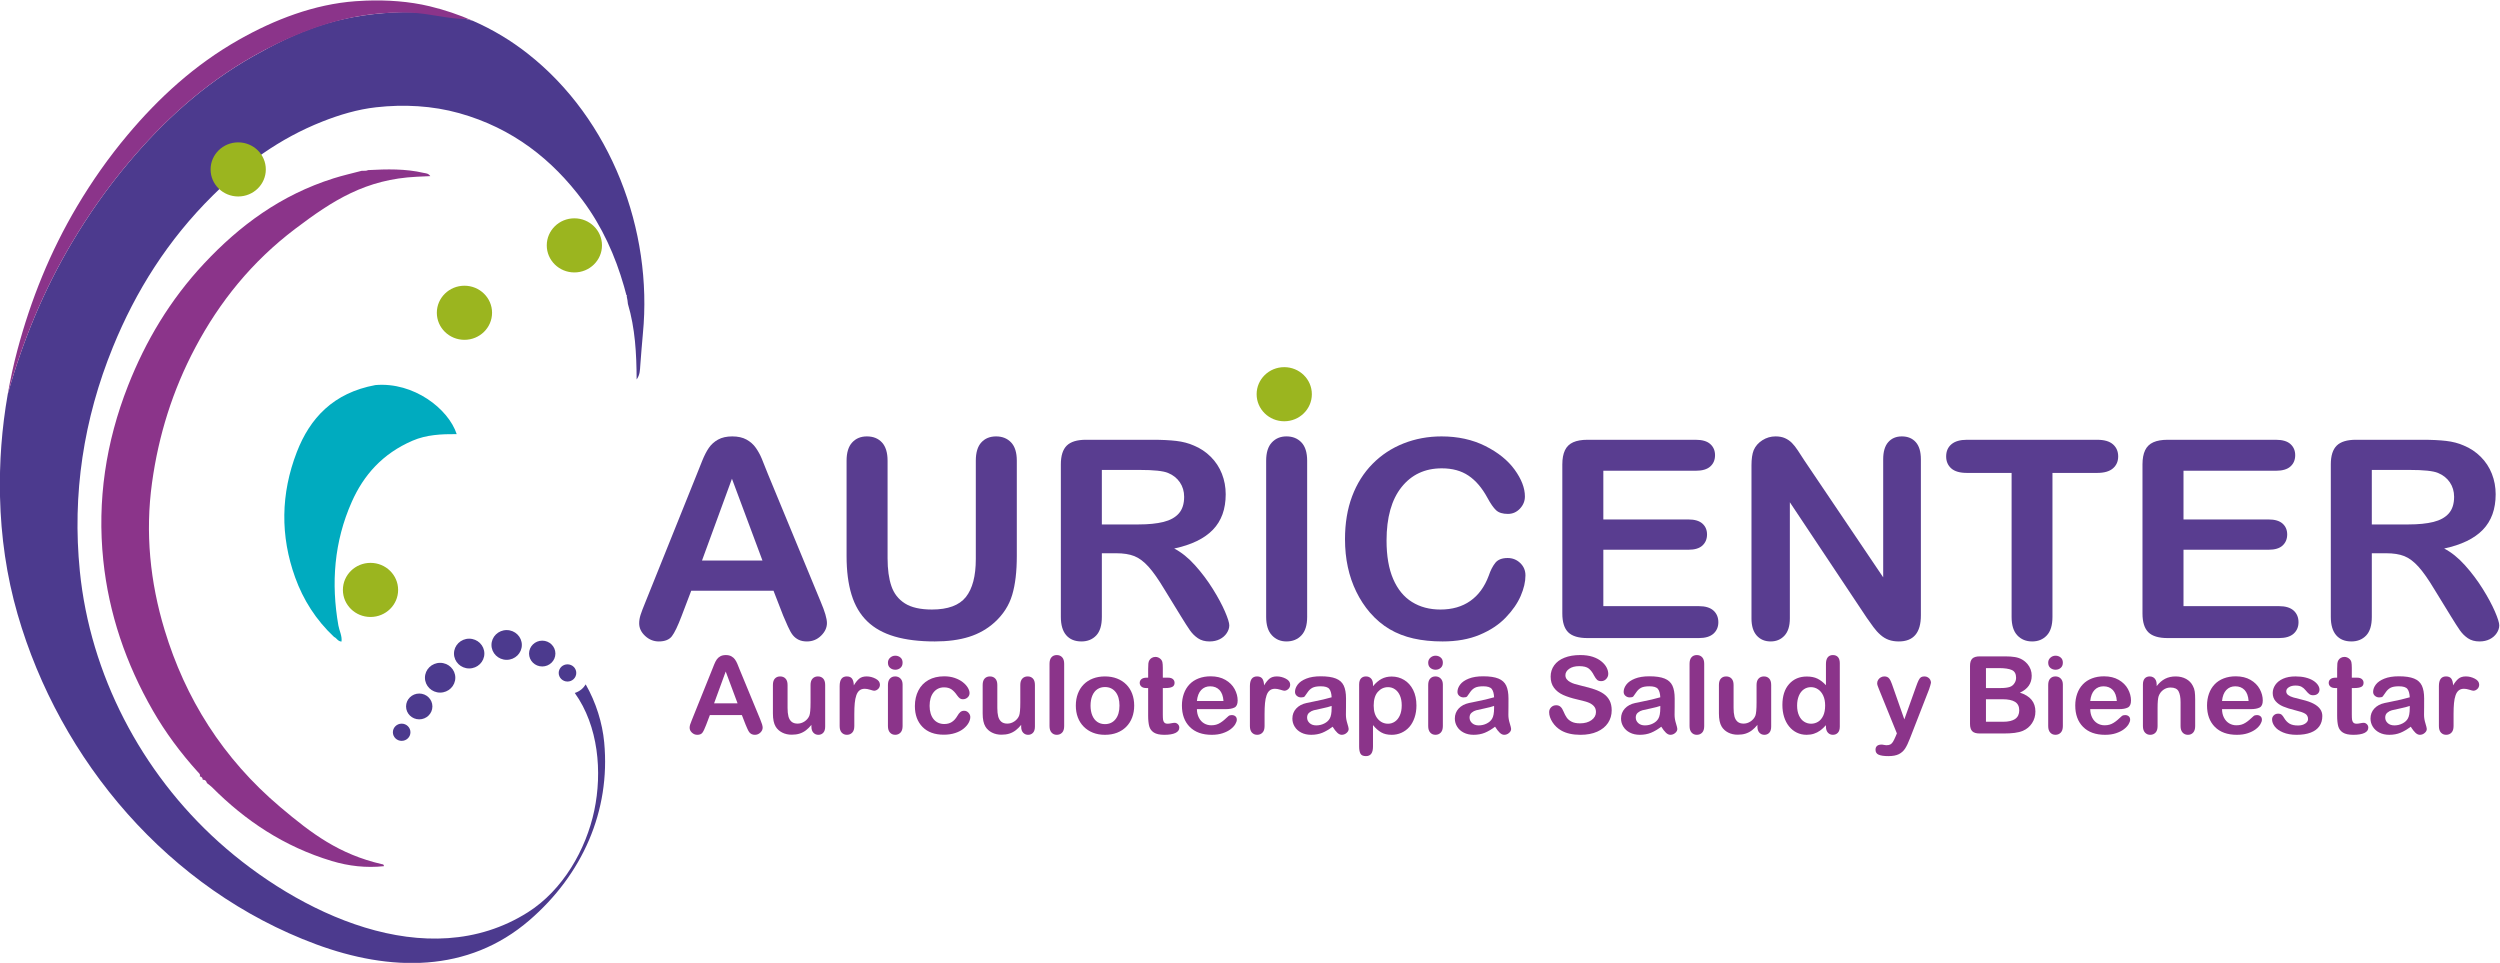 <svg xmlns:inkscape="http://www.inkscape.org/namespaces/inkscape" xmlns:sodipodi="http://sodipodi.sourceforge.net/DTD/sodipodi-0.dtd" xmlns="http://www.w3.org/2000/svg" xmlns:svg="http://www.w3.org/2000/svg" id="svg2" xml:space="preserve" width="291.781" height="112.376" viewBox="0 0 291.781 112.376" sodipodi:docname="logo-auricenter.svg" inkscape:version="1.1.2 (0a00cf5339, 2022-02-04)"><defs id="defs6"><clipPath clipPathUnits="userSpaceOnUse" id="clipPath16"><path d="M 0,212 H 307 V 0 H 0 Z" id="path14"></path></clipPath><clipPath clipPathUnits="userSpaceOnUse" id="clipPath184"><path d="M 16.952,51.497 H 290.047 V 160.503 H 16.952 Z" id="path182"></path></clipPath></defs><g id="g8" inkscape:groupmode="layer" inkscape:label="logo" transform="matrix(1.333,0,0,-1.333,-57.05,197.382)"><g id="g10"><g id="g12" clip-path="url(#clipPath16)"><g id="g18" transform="translate(104.262,98.993)"><path d="M 0,0 H 5.295 L 2.623,7.164 Z M 7.108,-4.82 6.262,-2.642 H -0.943 L -1.79,-4.867 c -0.33,-0.869 -0.612,-1.455 -0.846,-1.759 -0.234,-0.304 -0.616,-0.456 -1.148,-0.456 -0.451,0 -0.85,0.162 -1.197,0.485 -0.347,0.324 -0.519,0.691 -0.519,1.102 0,0.236 0.04,0.481 0.12,0.734 0.081,0.252 0.213,0.604 0.399,1.054 l 4.533,11.274 c 0.129,0.324 0.284,0.712 0.466,1.166 0.181,0.455 0.375,0.831 0.58,1.131 0.206,0.3 0.476,0.543 0.81,0.729 0.335,0.185 0.748,0.278 1.239,0.278 0.5,0 0.917,-0.093 1.251,-0.278 C 4.233,10.407 4.503,10.168 4.708,9.876 4.914,9.584 5.087,9.271 5.228,8.935 5.369,8.6 5.548,8.151 5.766,7.591 l 4.63,-11.203 c 0.363,-0.853 0.544,-1.473 0.544,-1.86 0,-0.402 -0.171,-0.771 -0.514,-1.107 -0.342,-0.335 -0.755,-0.503 -1.238,-0.503 -0.283,0 -0.525,0.049 -0.726,0.147 -0.202,0.1 -0.371,0.234 -0.508,0.404 -0.137,0.169 -0.284,0.429 -0.441,0.781 -0.157,0.352 -0.292,0.661 -0.405,0.93" style="fill:#593d90;fill-opacity:1;fill-rule:nonzero;stroke:none" id="path20"></path></g><g id="g22" transform="translate(116.921,99.384)"><path d="m 0,0 v 8.349 c 0,0.711 0.163,1.244 0.489,1.598 0.327,0.356 0.756,0.533 1.288,0.533 0.556,0 0.997,-0.177 1.324,-0.533 C 3.427,9.593 3.59,9.06 3.59,8.349 v -8.538 c 0,-0.972 0.111,-1.783 0.333,-2.434 0.221,-0.651 0.614,-1.157 1.179,-1.516 0.564,-0.359 1.354,-0.539 2.369,-0.539 1.402,0 2.393,0.366 2.974,1.095 0.58,0.73 0.87,1.838 0.87,3.322 v 8.61 c 0,0.718 0.161,1.254 0.484,1.604 0.322,0.352 0.753,0.527 1.293,0.527 0.54,0 0.977,-0.175 1.312,-0.527 0.334,-0.35 0.501,-0.886 0.501,-1.604 V 0 c 0,-1.358 -0.134,-2.491 -0.405,-3.399 C 14.23,-4.307 13.721,-5.104 12.971,-5.791 12.326,-6.376 11.577,-6.802 10.723,-7.07 9.868,-7.339 8.869,-7.473 7.725,-7.473 6.363,-7.473 5.19,-7.329 4.207,-7.041 3.224,-6.753 2.421,-6.307 1.801,-5.702 1.181,-5.099 0.725,-4.325 0.435,-3.381 0.145,-2.438 0,-1.311 0,0" style="fill:#593d90;fill-opacity:1;fill-rule:nonzero;stroke:none" id="path24"></path></g><g id="g26" transform="translate(142.585,106.928)"><path d="m 0,0 h -3.313 v -4.772 h 3.216 c 0.862,0 1.588,0.072 2.176,0.218 0.588,0.146 1.038,0.395 1.348,0.746 0.31,0.352 0.466,0.835 0.466,1.451 0,0.481 -0.126,0.906 -0.375,1.273 -0.25,0.367 -0.597,0.642 -1.04,0.823 C 2.059,-0.087 1.233,0 0,0 m -2.055,-7.295 h -1.258 v -5.578 c 0,-0.734 -0.165,-1.275 -0.495,-1.623 -0.331,-0.347 -0.762,-0.521 -1.294,-0.521 -0.572,0 -1.015,0.182 -1.33,0.545 -0.314,0.363 -0.471,0.896 -0.471,1.599 V 0.485 c 0,0.758 0.173,1.307 0.52,1.647 0.346,0.339 0.906,0.509 1.68,0.509 H 1.136 C 1.942,2.641 2.631,2.606 3.203,2.54 3.775,2.473 4.292,2.337 4.75,2.132 5.307,1.902 5.798,1.575 6.226,1.148 6.653,0.722 6.977,0.227 7.199,-0.338 7.42,-0.902 7.531,-1.5 7.531,-2.132 7.531,-3.427 7.158,-4.461 6.413,-5.234 5.667,-6.009 4.537,-6.558 3.022,-6.881 3.659,-7.213 4.267,-7.702 4.847,-8.35 c 0.581,-0.647 1.098,-1.336 1.554,-2.066 0.455,-0.73 0.81,-1.39 1.064,-1.978 0.253,-0.587 0.38,-0.993 0.38,-1.213 0,-0.23 -0.074,-0.456 -0.223,-0.681 -0.149,-0.226 -0.353,-0.403 -0.611,-0.533 -0.258,-0.13 -0.556,-0.196 -0.894,-0.196 -0.403,0 -0.742,0.093 -1.016,0.279 -0.274,0.185 -0.51,0.42 -0.707,0.704 -0.198,0.284 -0.465,0.703 -0.804,1.256 l -1.439,2.344 c -0.515,0.861 -0.977,1.516 -1.383,1.966 -0.408,0.45 -0.821,0.758 -1.24,0.924 -0.419,0.166 -0.947,0.249 -1.583,0.249" style="fill:#593d90;fill-opacity:1;fill-rule:nonzero;stroke:none" id="path28"></path></g><g id="g30" transform="translate(153.658,94.055)"><path d="m 0,0 v 13.678 c 0,0.711 0.165,1.244 0.496,1.598 0.33,0.356 0.757,0.534 1.281,0.534 0.54,0 0.977,-0.176 1.312,-0.528 0.334,-0.35 0.501,-0.886 0.501,-1.604 V 0 c 0,-0.719 -0.167,-1.256 -0.501,-1.61 -0.335,-0.356 -0.772,-0.534 -1.312,-0.534 -0.516,0 -0.941,0.18 -1.275,0.54 C 0.167,-1.246 0,-0.711 0,0" style="fill:#593d90;fill-opacity:1;fill-rule:nonzero;stroke:none" id="path32"></path></g><g id="g34" transform="translate(176.361,97.69)"><path d="m 0,0 c 0,-0.553 -0.139,-1.151 -0.417,-1.794 -0.278,-0.644 -0.715,-1.275 -1.312,-1.895 -0.596,-0.621 -1.358,-1.123 -2.285,-1.51 -0.926,-0.387 -2.007,-0.58 -3.239,-0.58 -0.935,0 -1.786,0.087 -2.551,0.26 -0.766,0.173 -1.461,0.444 -2.086,0.811 -0.624,0.367 -1.198,0.851 -1.722,1.451 -0.468,0.545 -0.867,1.154 -1.197,1.829 -0.331,0.676 -0.578,1.396 -0.743,2.162 -0.166,0.766 -0.248,1.579 -0.248,2.44 0,1.397 0.207,2.648 0.622,3.754 0.415,1.105 1.01,2.051 1.783,2.836 0.774,0.786 1.681,1.383 2.721,1.795 1.039,0.41 2.147,0.615 3.324,0.615 1.434,0 2.712,-0.28 3.832,-0.841 1.12,-0.561 1.978,-1.253 2.575,-2.078 0.596,-0.825 0.895,-1.605 0.895,-2.339 0,-0.403 -0.145,-0.758 -0.435,-1.066 -0.291,-0.308 -0.642,-0.462 -1.052,-0.462 -0.46,0 -0.804,0.107 -1.034,0.32 -0.23,0.213 -0.486,0.58 -0.767,1.102 -0.468,0.86 -1.018,1.503 -1.651,1.929 -0.633,0.427 -1.412,0.64 -2.339,0.64 -1.475,0 -2.65,-0.549 -3.524,-1.646 -0.874,-1.097 -1.312,-2.657 -1.312,-4.678 0,-1.35 0.194,-2.473 0.581,-3.369 0.387,-0.896 0.935,-1.565 1.644,-2.007 0.709,-0.443 1.539,-0.663 2.49,-0.663 1.032,0 1.904,0.25 2.617,0.752 0.714,0.501 1.252,1.237 1.614,2.208 0.153,0.458 0.343,0.831 0.569,1.119 0.225,0.288 0.588,0.432 1.087,0.432 0.428,0 0.794,-0.146 1.101,-0.438 C -0.153,0.797 0,0.434 0,0" style="fill:#593d90;fill-opacity:1;fill-rule:nonzero;stroke:none" id="path36"></path></g><g id="g38" transform="translate(191.267,106.856)"><path d="m 0,0 h -8.087 v -4.264 h 7.446 c 0.548,0 0.957,-0.12 1.227,-0.361 0.27,-0.24 0.406,-0.559 0.406,-0.953 0,-0.395 -0.134,-0.717 -0.399,-0.965 -0.266,-0.249 -0.677,-0.373 -1.234,-0.373 h -7.446 v -4.938 h 8.365 c 0.564,0 0.99,-0.129 1.276,-0.385 0.285,-0.257 0.429,-0.599 0.429,-1.025 0,-0.411 -0.144,-0.744 -0.429,-1.001 -0.286,-0.256 -0.712,-0.384 -1.276,-0.384 h -9.756 c -0.781,0 -1.343,0.17 -1.686,0.508 -0.342,0.34 -0.514,0.889 -0.514,1.647 V 0.557 c 0,0.505 0.077,0.918 0.23,1.237 0.153,0.32 0.393,0.553 0.719,0.699 0.327,0.146 0.744,0.219 1.251,0.219 L 0,2.712 C 0.572,2.712 0.998,2.588 1.275,2.339 1.554,2.09 1.693,1.765 1.693,1.361 1.693,0.951 1.554,0.622 1.275,0.373 0.998,0.124 0.572,0 0,0" style="fill:#593d90;fill-opacity:1;fill-rule:nonzero;stroke:none" id="path40"></path></g><g id="g42" transform="translate(200.781,107.757)"><path d="M 0,0 6.902,-10.232 V 0.095 c 0,0.671 0.147,1.174 0.442,1.509 0.294,0.335 0.691,0.503 1.191,0.503 0.515,0 0.922,-0.168 1.22,-0.503 0.299,-0.335 0.448,-0.838 0.448,-1.509 v -13.656 c 0,-1.523 -0.645,-2.285 -1.934,-2.285 -0.323,0 -0.613,0.045 -0.871,0.136 -0.258,0.091 -0.5,0.235 -0.725,0.433 -0.226,0.197 -0.435,0.427 -0.629,0.692 -0.193,0.265 -0.387,0.535 -0.58,0.812 L -1.27,-3.66 v -10.173 c 0,-0.663 -0.157,-1.164 -0.471,-1.504 -0.314,-0.339 -0.717,-0.509 -1.209,-0.509 -0.508,0 -0.915,0.172 -1.221,0.515 -0.306,0.344 -0.459,0.843 -0.459,1.498 v 13.395 c 0,0.568 0.064,1.014 0.193,1.337 0.153,0.356 0.407,0.646 0.762,0.872 0.354,0.224 0.737,0.336 1.148,0.336 0.322,0 0.599,-0.051 0.828,-0.154 0.23,-0.102 0.431,-0.24 0.605,-0.414 0.173,-0.174 0.35,-0.398 0.532,-0.675 C -0.381,0.588 -0.194,0.3 0,0" style="fill:#593d90;fill-opacity:1;fill-rule:nonzero;stroke:none" id="path44"></path></g><g id="g46" transform="translate(226.421,106.667)"><path d="m 0,0 h -3.917 v -12.612 c 0,-0.727 -0.165,-1.266 -0.496,-1.617 -0.33,-0.351 -0.757,-0.527 -1.281,-0.527 -0.532,0 -0.965,0.178 -1.3,0.533 -0.334,0.355 -0.501,0.892 -0.501,1.611 V 0 h -3.917 c -0.612,0 -1.068,0.132 -1.366,0.396 -0.298,0.265 -0.447,0.615 -0.447,1.048 0,0.451 0.155,0.806 0.465,1.067 0.31,0.26 0.76,0.39 1.348,0.39 L 0,2.901 C 0.621,2.901 1.082,2.767 1.384,2.499 1.687,2.23 1.837,1.879 1.837,1.444 1.837,1.011 1.684,0.661 1.378,0.396 1.072,0.132 0.612,0 0,0" style="fill:#593d90;fill-opacity:1;fill-rule:nonzero;stroke:none" id="path48"></path></g><g id="g50" transform="translate(242.064,106.856)"><path d="m 0,0 h -8.087 v -4.264 h 7.446 c 0.548,0 0.957,-0.12 1.227,-0.361 0.27,-0.24 0.406,-0.559 0.406,-0.953 0,-0.395 -0.134,-0.717 -0.399,-0.965 -0.266,-0.249 -0.677,-0.373 -1.234,-0.373 h -7.446 v -4.938 h 8.365 c 0.564,0 0.99,-0.129 1.276,-0.385 0.285,-0.257 0.429,-0.599 0.429,-1.025 0,-0.411 -0.144,-0.744 -0.429,-1.001 -0.286,-0.256 -0.712,-0.384 -1.276,-0.384 h -9.756 c -0.781,0 -1.343,0.17 -1.686,0.508 -0.342,0.34 -0.514,0.889 -0.514,1.647 V 0.557 c 0,0.505 0.077,0.918 0.23,1.237 0.153,0.32 0.393,0.553 0.719,0.699 0.327,0.146 0.744,0.219 1.251,0.219 L 0,2.712 C 0.572,2.712 0.998,2.588 1.275,2.339 1.554,2.09 1.693,1.765 1.693,1.361 1.693,0.951 1.554,0.622 1.275,0.373 0.998,0.124 0.572,0 0,0" style="fill:#593d90;fill-opacity:1;fill-rule:nonzero;stroke:none" id="path52"></path></g><g id="g54" transform="translate(253.778,106.928)"><path d="m 0,0 h -3.313 v -4.772 h 3.216 c 0.862,0 1.588,0.072 2.176,0.218 0.588,0.146 1.038,0.395 1.348,0.746 0.31,0.352 0.466,0.835 0.466,1.451 0,0.481 -0.126,0.906 -0.375,1.273 -0.25,0.367 -0.597,0.642 -1.04,0.823 C 2.059,-0.087 1.233,0 0,0 m -2.055,-7.295 h -1.258 v -5.578 c 0,-0.734 -0.165,-1.275 -0.495,-1.623 -0.331,-0.347 -0.762,-0.521 -1.294,-0.521 -0.572,0 -1.015,0.182 -1.33,0.545 -0.314,0.363 -0.471,0.896 -0.471,1.599 V 0.485 c 0,0.758 0.173,1.307 0.52,1.647 0.346,0.339 0.906,0.509 1.68,0.509 H 1.136 C 1.942,2.641 2.631,2.606 3.203,2.54 3.775,2.473 4.292,2.337 4.75,2.132 5.307,1.902 5.798,1.575 6.226,1.148 6.653,0.722 6.977,0.227 7.199,-0.338 7.42,-0.902 7.531,-1.5 7.531,-2.132 7.531,-3.427 7.158,-4.461 6.413,-5.234 5.667,-6.009 4.537,-6.558 3.022,-6.881 3.659,-7.213 4.267,-7.702 4.847,-8.35 c 0.581,-0.647 1.098,-1.336 1.554,-2.066 0.455,-0.73 0.81,-1.39 1.064,-1.978 0.253,-0.587 0.38,-0.993 0.38,-1.213 0,-0.23 -0.074,-0.456 -0.223,-0.681 -0.149,-0.226 -0.353,-0.403 -0.611,-0.533 -0.258,-0.13 -0.556,-0.196 -0.894,-0.196 -0.403,0 -0.742,0.093 -1.016,0.279 -0.274,0.185 -0.51,0.42 -0.707,0.704 -0.198,0.284 -0.465,0.703 -0.804,1.256 l -1.439,2.344 c -0.515,0.861 -0.977,1.516 -1.383,1.966 -0.408,0.45 -0.821,0.758 -1.24,0.924 -0.419,0.166 -0.947,0.249 -1.583,0.249" style="fill:#593d90;fill-opacity:1;fill-rule:nonzero;stroke:none" id="path56"></path></g><g id="g58" transform="translate(105.319,86.49)"><path d="M 0,0 H 2.059 L 1.02,2.787 Z m 2.765,-1.874 -0.33,0.848 h -2.802 l -0.329,-0.867 c -0.129,-0.337 -0.238,-0.565 -0.329,-0.683 -0.091,-0.118 -0.24,-0.178 -0.447,-0.178 -0.175,0 -0.33,0.064 -0.465,0.189 -0.135,0.126 -0.202,0.269 -0.202,0.428 0,0.092 0.015,0.188 0.047,0.286 0.031,0.098 0.083,0.235 0.155,0.41 l 1.763,4.384 c 0.05,0.126 0.111,0.278 0.181,0.454 0.071,0.177 0.146,0.324 0.225,0.44 0.08,0.117 0.185,0.211 0.315,0.283 0.131,0.072 0.291,0.109 0.482,0.109 0.195,0 0.357,-0.037 0.487,-0.109 C 1.646,4.048 1.751,3.955 1.831,3.842 1.911,3.729 1.979,3.606 2.033,3.476 2.088,3.345 2.158,3.171 2.243,2.953 l 1.8,-4.357 c 0.141,-0.332 0.212,-0.573 0.212,-0.723 0,-0.157 -0.067,-0.301 -0.2,-0.431 -0.133,-0.13 -0.294,-0.196 -0.482,-0.196 -0.11,0 -0.204,0.02 -0.282,0.058 -0.079,0.038 -0.144,0.091 -0.197,0.156 -0.054,0.066 -0.111,0.168 -0.172,0.305 -0.061,0.136 -0.114,0.256 -0.157,0.361" style="fill:#8b348a;fill-opacity:1;fill-rule:nonzero;stroke:none" id="path60"></path></g><g id="g62" transform="translate(113.843,84.445)"><path d="m 0,0 v 0.161 c -0.154,-0.19 -0.315,-0.349 -0.484,-0.478 -0.17,-0.129 -0.355,-0.225 -0.555,-0.288 -0.201,-0.063 -0.43,-0.094 -0.687,-0.094 -0.31,0 -0.588,0.062 -0.834,0.188 -0.246,0.126 -0.437,0.299 -0.571,0.521 -0.161,0.266 -0.24,0.65 -0.24,1.151 v 2.492 c 0,0.251 0.058,0.44 0.174,0.564 0.115,0.125 0.269,0.186 0.461,0.186 0.194,0 0.35,-0.062 0.469,-0.188 0.12,-0.126 0.179,-0.314 0.179,-0.562 V 1.64 c 0,-0.291 0.025,-0.536 0.075,-0.735 0.051,-0.198 0.141,-0.352 0.271,-0.465 0.13,-0.112 0.306,-0.168 0.529,-0.168 0.216,0 0.42,0.063 0.611,0.189 0.191,0.126 0.331,0.29 0.418,0.493 0.073,0.178 0.108,0.567 0.108,1.17 v 1.529 c 0,0.248 0.06,0.436 0.179,0.562 0.119,0.126 0.274,0.188 0.466,0.188 0.191,0 0.345,-0.061 0.46,-0.186 C 1.146,4.093 1.204,3.904 1.204,3.653 V 0.01 c 0,-0.239 -0.056,-0.419 -0.167,-0.539 -0.112,-0.12 -0.255,-0.18 -0.431,-0.18 -0.175,0 -0.32,0.063 -0.435,0.187 C 0.057,-0.398 0,-0.224 0,0" style="fill:#8b348a;fill-opacity:1;fill-rule:nonzero;stroke:none" id="path64"></path></g><g id="g66" transform="translate(117.599,85.551)"><path d="m 0,0 v -1.05 c 0,-0.255 -0.061,-0.446 -0.183,-0.573 -0.123,-0.128 -0.278,-0.191 -0.466,-0.191 -0.185,0 -0.337,0.064 -0.456,0.193 -0.119,0.129 -0.179,0.319 -0.179,0.571 v 3.5 c 0,0.566 0.209,0.848 0.626,0.848 0.213,0 0.366,-0.066 0.461,-0.198 C -0.104,2.968 -0.052,2.773 -0.042,2.515 0.111,2.773 0.269,2.968 0.43,3.1 0.592,3.232 0.807,3.298 1.077,3.298 1.346,3.298 1.608,3.232 1.862,3.1 2.116,2.968 2.243,2.793 2.243,2.575 2.243,2.422 2.188,2.295 2.081,2.195 1.972,2.095 1.855,2.045 1.73,2.045 1.683,2.045 1.569,2.073 1.389,2.131 1.209,2.188 1.05,2.216 0.912,2.216 0.724,2.216 0.57,2.167 0.451,2.07 0.332,1.974 0.24,1.83 0.174,1.64 0.108,1.449 0.062,1.224 0.038,0.961 0.013,0.698 0,0.378 0,0" style="fill:#8b348a;fill-opacity:1;fill-rule:nonzero;stroke:none" id="path68"></path></g><g id="g70" transform="translate(121.826,88.135)"><path d="m 0,0 v -3.634 c 0,-0.252 -0.061,-0.442 -0.183,-0.571 -0.123,-0.129 -0.277,-0.193 -0.465,-0.193 -0.189,0 -0.342,0.066 -0.459,0.198 -0.118,0.132 -0.176,0.32 -0.176,0.566 v 3.598 c 0,0.248 0.058,0.435 0.176,0.561 0.117,0.126 0.27,0.189 0.459,0.189 0.188,0 0.342,-0.063 0.465,-0.189 C -0.061,0.399 0,0.225 0,0 m -0.635,1.299 c -0.178,0 -0.331,0.054 -0.458,0.161 -0.127,0.107 -0.19,0.26 -0.19,0.456 0,0.179 0.065,0.325 0.195,0.44 0.13,0.116 0.281,0.173 0.453,0.173 0.167,0 0.314,-0.052 0.443,-0.157 C -0.064,2.268 0,2.116 0,1.916 0,1.723 -0.062,1.571 -0.188,1.463 -0.313,1.354 -0.462,1.299 -0.635,1.299" style="fill:#8b348a;fill-opacity:1;fill-rule:nonzero;stroke:none" id="path72"></path></g><g id="g74" transform="translate(127.754,85.293)"><path d="M 0,0 C 0,-0.156 -0.048,-0.324 -0.143,-0.502 -0.239,-0.68 -0.385,-0.85 -0.581,-1.011 -0.776,-1.172 -1.023,-1.302 -1.321,-1.4 c -0.298,-0.098 -0.633,-0.147 -1.006,-0.147 -0.793,0 -1.412,0.226 -1.857,0.679 -0.445,0.453 -0.668,1.06 -0.668,1.822 0,0.516 0.102,0.972 0.306,1.367 0.203,0.397 0.498,0.703 0.883,0.919 0.386,0.217 0.847,0.325 1.383,0.325 0.332,0 0.637,-0.047 0.914,-0.142 0.278,-0.096 0.513,-0.219 0.705,-0.369 0.193,-0.151 0.341,-0.311 0.443,-0.482 0.101,-0.17 0.153,-0.329 0.153,-0.476 0,-0.151 -0.058,-0.278 -0.172,-0.382 -0.115,-0.105 -0.253,-0.157 -0.416,-0.157 -0.107,0 -0.196,0.027 -0.266,0.081 -0.071,0.053 -0.15,0.14 -0.237,0.259 -0.157,0.234 -0.321,0.41 -0.492,0.526 -0.171,0.117 -0.388,0.175 -0.651,0.175 -0.379,0 -0.685,-0.145 -0.917,-0.435 -0.232,-0.291 -0.347,-0.687 -0.347,-1.191 0,-0.237 0.029,-0.453 0.089,-0.652 0.059,-0.198 0.145,-0.367 0.258,-0.507 0.113,-0.139 0.25,-0.245 0.409,-0.317 0.16,-0.072 0.336,-0.108 0.527,-0.108 0.257,0 0.477,0.058 0.66,0.175 0.184,0.117 0.346,0.294 0.487,0.534 0.078,0.141 0.163,0.252 0.254,0.332 0.091,0.08 0.202,0.119 0.334,0.119 0.156,0 0.287,-0.058 0.39,-0.175 C -0.052,0.257 0,0.132 0,0" style="fill:#8b348a;fill-opacity:1;fill-rule:nonzero;stroke:none" id="path76"></path></g><g id="g78" transform="translate(132.208,84.445)"><path d="m 0,0 v 0.161 c -0.154,-0.19 -0.315,-0.349 -0.484,-0.478 -0.17,-0.129 -0.355,-0.225 -0.555,-0.288 -0.201,-0.063 -0.43,-0.094 -0.687,-0.094 -0.31,0 -0.588,0.062 -0.834,0.188 -0.246,0.126 -0.437,0.299 -0.571,0.521 -0.161,0.266 -0.24,0.65 -0.24,1.151 v 2.492 c 0,0.251 0.058,0.44 0.174,0.564 0.115,0.125 0.269,0.186 0.461,0.186 0.194,0 0.35,-0.062 0.469,-0.188 0.12,-0.126 0.179,-0.314 0.179,-0.562 V 1.64 c 0,-0.291 0.025,-0.536 0.075,-0.735 0.051,-0.198 0.141,-0.352 0.271,-0.465 0.13,-0.112 0.306,-0.168 0.529,-0.168 0.216,0 0.42,0.063 0.611,0.189 0.191,0.126 0.331,0.29 0.418,0.493 0.073,0.178 0.108,0.567 0.108,1.17 v 1.529 c 0,0.248 0.06,0.436 0.179,0.562 0.119,0.126 0.274,0.188 0.466,0.188 0.191,0 0.345,-0.061 0.46,-0.186 C 1.146,4.093 1.204,3.904 1.204,3.653 V 0.01 c 0,-0.239 -0.056,-0.419 -0.167,-0.539 -0.112,-0.12 -0.255,-0.18 -0.431,-0.18 -0.175,0 -0.32,0.063 -0.435,0.187 C 0.057,-0.398 0,-0.224 0,0" style="fill:#8b348a;fill-opacity:1;fill-rule:nonzero;stroke:none" id="path80"></path></g><g id="g82" transform="translate(134.69,84.501)"><path d="M 0,0 V 5.453 C 0,5.705 0.057,5.896 0.171,6.024 0.286,6.153 0.44,6.218 0.635,6.218 0.829,6.218 0.985,6.154 1.104,6.026 1.224,5.899 1.283,5.708 1.283,5.453 V 0 c 0,-0.255 -0.06,-0.446 -0.18,-0.573 -0.122,-0.128 -0.277,-0.192 -0.468,-0.192 -0.189,0 -0.342,0.067 -0.459,0.199 C 0.059,-0.435 0,-0.246 0,0" style="fill:#8b348a;fill-opacity:1;fill-rule:nonzero;stroke:none" id="path84"></path></g><g id="g86" transform="translate(140.816,86.293)"><path d="m 0,0 c 0,0.513 -0.115,0.912 -0.346,1.197 -0.23,0.285 -0.539,0.429 -0.928,0.429 -0.251,0 -0.472,-0.064 -0.663,-0.191 C -2.128,1.307 -2.275,1.119 -2.379,0.87 -2.482,0.621 -2.534,0.331 -2.534,0 c 0,-0.329 0.051,-0.616 0.153,-0.861 0.102,-0.246 0.247,-0.434 0.437,-0.565 0.19,-0.131 0.413,-0.195 0.67,-0.195 0.389,0 0.698,0.142 0.928,0.43 C -0.115,-0.904 0,-0.507 0,0 M 1.288,0 C 1.288,-0.375 1.229,-0.721 1.109,-1.037 0.99,-1.353 0.818,-1.625 0.592,-1.852 0.367,-2.079 0.097,-2.253 -0.216,-2.375 -0.53,-2.496 -0.882,-2.557 -1.274,-2.557 c -0.389,0 -0.738,0.062 -1.049,0.185 -0.31,0.122 -0.579,0.299 -0.806,0.527 -0.227,0.229 -0.399,0.499 -0.517,0.811 -0.118,0.311 -0.176,0.656 -0.176,1.034 0,0.381 0.059,0.729 0.178,1.045 0.12,0.316 0.29,0.587 0.513,0.81 0.222,0.225 0.492,0.398 0.808,0.519 0.317,0.121 0.666,0.182 1.049,0.182 0.389,0 0.741,-0.062 1.058,-0.184 C 0.1,2.249 0.372,2.074 0.597,1.847 0.823,1.619 0.995,1.35 1.112,1.036 1.229,0.723 1.288,0.377 1.288,0" style="fill:#8b348a;fill-opacity:1;fill-rule:nonzero;stroke:none" id="path88"></path></g><g id="g90" transform="translate(143.185,88.738)"><path d="m 0,0 h 0.141 v 0.756 c 0,0.202 0.005,0.361 0.017,0.476 0.01,0.116 0.041,0.214 0.091,0.297 0.05,0.086 0.123,0.156 0.216,0.21 0.095,0.053 0.2,0.08 0.315,0.08 C 0.943,1.819 1.091,1.76 1.223,1.64 1.31,1.56 1.366,1.463 1.389,1.348 1.413,1.232 1.425,1.068 1.425,0.856 V 0 h 0.47 C 2.077,0 2.215,-0.042 2.311,-0.127 2.406,-0.211 2.454,-0.319 2.454,-0.451 2.454,-0.62 2.386,-0.738 2.25,-0.806 2.113,-0.873 1.918,-0.907 1.665,-0.907 H 1.425 V -3.22 c 0,-0.196 0.007,-0.347 0.021,-0.453 0.014,-0.106 0.052,-0.192 0.113,-0.258 0.061,-0.066 0.16,-0.099 0.298,-0.099 0.076,0 0.177,0.013 0.306,0.039 0.129,0.026 0.229,0.039 0.301,0.039 0.103,0 0.196,-0.04 0.28,-0.122 0.083,-0.081 0.124,-0.182 0.124,-0.301 0,-0.203 -0.113,-0.358 -0.339,-0.466 -0.225,-0.107 -0.55,-0.161 -0.973,-0.161 -0.401,0 -0.705,0.066 -0.912,0.198 -0.207,0.132 -0.342,0.315 -0.407,0.548 -0.064,0.234 -0.096,0.545 -0.096,0.936 v 2.413 h -0.169 c -0.185,0 -0.326,0.043 -0.423,0.129 -0.097,0.086 -0.146,0.195 -0.146,0.327 0,0.132 0.051,0.24 0.153,0.324 C -0.342,-0.042 -0.194,0 0,0" style="fill:#8b348a;fill-opacity:1;fill-rule:nonzero;stroke:none" id="path92"></path></g><g id="g94" transform="translate(147.595,86.698)"><path d="M 0,0 H 2.327 C 2.296,0.43 2.178,0.751 1.972,0.965 1.767,1.178 1.497,1.285 1.161,1.285 0.842,1.285 0.579,1.177 0.374,0.96 0.168,0.743 0.044,0.424 0,0 M 2.511,-0.714 H 0 C 0.003,-1 0.062,-1.252 0.176,-1.47 c 0.115,-0.217 0.267,-0.382 0.456,-0.492 0.19,-0.111 0.399,-0.166 0.628,-0.166 0.154,0 0.294,0.018 0.421,0.053 0.127,0.035 0.25,0.091 0.369,0.166 0.119,0.075 0.229,0.155 0.329,0.241 0.1,0.086 0.23,0.203 0.39,0.351 0.066,0.054 0.16,0.083 0.282,0.083 0.132,0 0.239,-0.036 0.32,-0.107 0.082,-0.07 0.122,-0.17 0.122,-0.299 0,-0.114 -0.045,-0.247 -0.136,-0.398 C 3.266,-2.19 3.129,-2.336 2.946,-2.476 2.762,-2.615 2.532,-2.731 2.254,-2.823 1.977,-2.916 1.658,-2.962 1.298,-2.962 c -0.825,0 -1.465,0.231 -1.923,0.691 -0.458,0.46 -0.687,1.085 -0.687,1.875 0,0.372 0.057,0.716 0.169,1.034 0.113,0.317 0.278,0.59 0.494,0.817 0.216,0.228 0.483,0.401 0.799,0.523 C 0.467,2.1 0.818,2.16 1.204,2.16 1.705,2.16 2.135,2.057 2.494,1.849 2.853,1.642 3.122,1.374 3.301,1.045 3.479,0.717 3.568,0.382 3.568,0.041 3.568,-0.275 3.476,-0.48 3.291,-0.573 3.106,-0.667 2.846,-0.714 2.511,-0.714" style="fill:#8b348a;fill-opacity:1;fill-rule:nonzero;stroke:none" id="path96"></path></g><g id="g98" transform="translate(153.519,85.551)"><path d="m 0,0 v -1.05 c 0,-0.255 -0.061,-0.446 -0.183,-0.573 -0.123,-0.128 -0.278,-0.191 -0.466,-0.191 -0.185,0 -0.337,0.064 -0.456,0.193 -0.119,0.129 -0.179,0.319 -0.179,0.571 v 3.5 c 0,0.566 0.209,0.848 0.626,0.848 0.213,0 0.366,-0.066 0.461,-0.198 C -0.104,2.968 -0.052,2.773 -0.042,2.515 0.111,2.773 0.269,2.968 0.43,3.1 0.592,3.232 0.807,3.298 1.077,3.298 1.346,3.298 1.608,3.232 1.862,3.1 2.116,2.968 2.243,2.793 2.243,2.575 2.243,2.422 2.188,2.295 2.081,2.195 1.972,2.095 1.855,2.045 1.73,2.045 1.683,2.045 1.569,2.073 1.389,2.131 1.209,2.188 1.05,2.216 0.912,2.216 0.724,2.216 0.57,2.167 0.451,2.07 0.332,1.974 0.24,1.83 0.174,1.64 0.108,1.449 0.062,1.224 0.038,0.961 0.013,0.698 0,0.378 0,0" style="fill:#8b348a;fill-opacity:1;fill-rule:nonzero;stroke:none" id="path100"></path></g><g id="g102" transform="translate(159.391,86.265)"><path d="m 0,0 c -0.188,-0.067 -0.461,-0.139 -0.82,-0.214 -0.359,-0.075 -0.608,-0.131 -0.745,-0.166 -0.139,-0.035 -0.27,-0.104 -0.395,-0.207 -0.126,-0.102 -0.188,-0.246 -0.188,-0.431 0,-0.19 0.073,-0.352 0.22,-0.486 0.148,-0.133 0.341,-0.2 0.579,-0.2 0.254,0 0.488,0.055 0.703,0.164 0.214,0.108 0.372,0.249 0.472,0.421 C -0.058,-0.929 0,-0.615 0,-0.18 Z m 0.085,-1.819 c -0.311,-0.237 -0.611,-0.413 -0.9,-0.532 -0.29,-0.118 -0.616,-0.177 -0.976,-0.177 -0.329,0 -0.619,0.063 -0.868,0.191 -0.249,0.127 -0.441,0.3 -0.575,0.518 -0.135,0.218 -0.203,0.455 -0.203,0.71 0,0.343 0.111,0.636 0.334,0.88 0.223,0.242 0.528,0.405 0.917,0.488 0.082,0.017 0.284,0.059 0.606,0.124 0.323,0.064 0.6,0.123 0.83,0.177 0.23,0.053 0.48,0.119 0.75,0.196 -0.016,0.331 -0.084,0.575 -0.205,0.729 -0.12,0.156 -0.37,0.234 -0.749,0.234 C -1.28,1.719 -1.525,1.674 -1.69,1.585 -1.854,1.496 -1.996,1.362 -2.113,1.184 -2.231,1.006 -2.314,0.889 -2.362,0.832 -2.411,0.774 -2.515,0.746 -2.675,0.746 c -0.144,0 -0.269,0.046 -0.374,0.137 -0.105,0.09 -0.158,0.206 -0.158,0.347 0,0.221 0.081,0.436 0.24,0.645 0.16,0.209 0.409,0.381 0.748,0.516 0.339,0.135 0.76,0.203 1.265,0.203 0.564,0 1.007,-0.066 1.33,-0.197 C 0.699,2.268 0.927,2.061 1.061,1.778 1.193,1.496 1.26,1.121 1.26,0.654 1.26,0.359 1.259,0.109 1.258,-0.097 1.256,-0.302 1.254,-0.531 1.251,-0.782 c 0,-0.238 0.04,-0.484 0.12,-0.739 0.08,-0.257 0.12,-0.422 0.12,-0.496 0,-0.129 -0.062,-0.247 -0.186,-0.352 -0.124,-0.107 -0.264,-0.159 -0.421,-0.159 -0.132,0 -0.262,0.06 -0.39,0.181 -0.129,0.122 -0.265,0.298 -0.409,0.528" style="fill:#8b348a;fill-opacity:1;fill-rule:nonzero;stroke:none" id="path104"></path></g><g id="g106" transform="translate(165.528,86.315)"><path d="m 0,0 c 0,0.332 -0.052,0.616 -0.155,0.854 -0.104,0.239 -0.247,0.421 -0.43,0.548 -0.184,0.128 -0.387,0.192 -0.609,0.192 -0.355,0 -0.653,-0.137 -0.896,-0.41 -0.243,-0.274 -0.365,-0.675 -0.365,-1.206 0,-0.501 0.121,-0.89 0.363,-1.168 0.241,-0.279 0.54,-0.417 0.898,-0.417 0.213,0 0.41,0.06 0.592,0.182 0.182,0.121 0.328,0.303 0.437,0.545 C -0.055,-0.637 0,-0.344 0,0 M -2.516,1.829 V 1.677 c 0.242,0.292 0.493,0.506 0.753,0.642 0.26,0.137 0.555,0.205 0.884,0.205 0.395,0 0.758,-0.099 1.09,-0.299 C 0.543,2.025 0.806,1.733 0.999,1.35 1.192,0.966 1.288,0.512 1.288,-0.014 1.288,-0.4 1.232,-0.756 1.121,-1.08 1.01,-1.403 0.857,-1.676 0.663,-1.896 0.468,-2.114 0.239,-2.283 -0.026,-2.401 -0.291,-2.52 -0.575,-2.579 -0.879,-2.579 c -0.367,0 -0.675,0.072 -0.924,0.217 -0.249,0.144 -0.487,0.355 -0.713,0.635 v -1.888 c 0,-0.553 -0.205,-0.829 -0.615,-0.829 -0.242,0 -0.402,0.071 -0.48,0.214 -0.078,0.142 -0.118,0.351 -0.118,0.624 v 5.425 c 0,0.24 0.054,0.419 0.16,0.537 0.107,0.119 0.253,0.177 0.438,0.177 0.181,0 0.329,-0.06 0.444,-0.181 0.114,-0.122 0.171,-0.296 0.171,-0.523" style="fill:#8b348a;fill-opacity:1;fill-rule:nonzero;stroke:none" id="path108"></path></g><g id="g110" transform="translate(169.129,88.135)"><path d="m 0,0 v -3.634 c 0,-0.252 -0.061,-0.442 -0.183,-0.571 -0.123,-0.129 -0.277,-0.193 -0.465,-0.193 -0.189,0 -0.342,0.066 -0.459,0.198 -0.118,0.132 -0.176,0.32 -0.176,0.566 v 3.598 c 0,0.248 0.058,0.435 0.176,0.561 0.117,0.126 0.27,0.189 0.459,0.189 0.188,0 0.342,-0.063 0.465,-0.189 C -0.061,0.399 0,0.225 0,0 m -0.635,1.299 c -0.178,0 -0.331,0.054 -0.458,0.161 -0.127,0.107 -0.19,0.26 -0.19,0.456 0,0.179 0.065,0.325 0.195,0.44 0.13,0.116 0.281,0.173 0.453,0.173 0.167,0 0.314,-0.052 0.443,-0.157 C -0.064,2.268 0,2.116 0,1.916 0,1.723 -0.062,1.571 -0.188,1.463 -0.313,1.354 -0.462,1.299 -0.635,1.299" style="fill:#8b348a;fill-opacity:1;fill-rule:nonzero;stroke:none" id="path112"></path></g><g id="g114" transform="translate(173.615,86.265)"><path d="m 0,0 c -0.188,-0.067 -0.461,-0.139 -0.82,-0.214 -0.359,-0.075 -0.608,-0.131 -0.745,-0.166 -0.139,-0.035 -0.27,-0.104 -0.395,-0.207 -0.126,-0.102 -0.188,-0.246 -0.188,-0.431 0,-0.19 0.073,-0.352 0.22,-0.486 0.148,-0.133 0.341,-0.2 0.579,-0.2 0.254,0 0.488,0.055 0.703,0.164 0.214,0.108 0.372,0.249 0.472,0.421 C -0.058,-0.929 0,-0.615 0,-0.18 Z m 0.085,-1.819 c -0.311,-0.237 -0.611,-0.413 -0.9,-0.532 -0.29,-0.118 -0.616,-0.177 -0.976,-0.177 -0.329,0 -0.619,0.063 -0.868,0.191 -0.249,0.127 -0.441,0.3 -0.575,0.518 -0.135,0.218 -0.203,0.455 -0.203,0.71 0,0.343 0.111,0.636 0.334,0.88 0.223,0.242 0.528,0.405 0.917,0.488 0.082,0.017 0.284,0.059 0.606,0.124 0.323,0.064 0.6,0.123 0.83,0.177 0.23,0.053 0.48,0.119 0.75,0.196 -0.016,0.331 -0.084,0.575 -0.205,0.729 -0.12,0.156 -0.37,0.234 -0.749,0.234 C -1.28,1.719 -1.525,1.674 -1.69,1.585 -1.854,1.496 -1.996,1.362 -2.113,1.184 -2.231,1.006 -2.314,0.889 -2.362,0.832 -2.411,0.774 -2.515,0.746 -2.675,0.746 c -0.144,0 -0.269,0.046 -0.374,0.137 -0.105,0.09 -0.158,0.206 -0.158,0.347 0,0.221 0.081,0.436 0.24,0.645 0.16,0.209 0.409,0.381 0.748,0.516 0.339,0.135 0.76,0.203 1.265,0.203 0.564,0 1.007,-0.066 1.33,-0.197 C 0.699,2.268 0.927,2.061 1.061,1.778 1.193,1.496 1.26,1.121 1.26,0.654 1.26,0.359 1.259,0.109 1.258,-0.097 1.256,-0.302 1.254,-0.531 1.251,-0.782 c 0,-0.238 0.04,-0.484 0.12,-0.739 0.08,-0.257 0.12,-0.422 0.12,-0.496 0,-0.129 -0.062,-0.247 -0.186,-0.352 -0.124,-0.107 -0.264,-0.159 -0.421,-0.159 -0.132,0 -0.262,0.06 -0.39,0.181 -0.129,0.122 -0.265,0.298 -0.409,0.528" style="fill:#8b348a;fill-opacity:1;fill-rule:nonzero;stroke:none" id="path116"></path></g><g id="g118" transform="translate(183.912,85.878)"><path d="m 0,0 c 0,-0.408 -0.107,-0.775 -0.322,-1.101 -0.215,-0.325 -0.529,-0.58 -0.943,-0.764 -0.413,-0.185 -0.904,-0.277 -1.471,-0.277 -0.681,0 -1.242,0.126 -1.683,0.378 -0.314,0.181 -0.569,0.423 -0.765,0.726 -0.195,0.302 -0.293,0.596 -0.293,0.882 0,0.166 0.059,0.307 0.176,0.426 0.117,0.118 0.267,0.177 0.449,0.177 0.147,0 0.272,-0.046 0.374,-0.138 0.102,-0.092 0.188,-0.229 0.261,-0.411 0.088,-0.214 0.182,-0.394 0.284,-0.538 0.102,-0.144 0.245,-0.263 0.431,-0.357 0.184,-0.094 0.427,-0.141 0.728,-0.141 0.414,0 0.75,0.095 1.009,0.284 0.258,0.189 0.388,0.424 0.388,0.707 0,0.224 -0.07,0.406 -0.21,0.545 -0.139,0.14 -0.319,0.248 -0.54,0.321 -0.221,0.073 -0.517,0.152 -0.887,0.235 -0.495,0.113 -0.909,0.246 -1.243,0.398 -0.334,0.152 -0.599,0.359 -0.795,0.622 -0.196,0.262 -0.294,0.589 -0.294,0.978 0,0.372 0.104,0.702 0.311,0.99 0.206,0.289 0.506,0.511 0.898,0.666 0.391,0.156 0.852,0.233 1.382,0.233 0.423,0 0.789,-0.052 1.098,-0.154 0.308,-0.103 0.565,-0.24 0.768,-0.411 0.204,-0.17 0.353,-0.348 0.447,-0.536 0.094,-0.187 0.141,-0.37 0.141,-0.548 0,-0.163 -0.058,-0.309 -0.176,-0.44 -0.118,-0.13 -0.264,-0.195 -0.44,-0.195 -0.16,0 -0.281,0.039 -0.364,0.117 -0.083,0.078 -0.173,0.206 -0.27,0.385 -0.126,0.254 -0.276,0.453 -0.452,0.596 -0.175,0.143 -0.457,0.214 -0.846,0.214 -0.36,0 -0.651,-0.077 -0.872,-0.232 -0.221,-0.156 -0.332,-0.342 -0.332,-0.56 0,-0.136 0.038,-0.252 0.113,-0.35 C -3.865,2.629 -3.761,2.544 -3.629,2.474 -3.498,2.403 -3.365,2.348 -3.23,2.308 -3.095,2.268 -2.873,2.209 -2.563,2.133 -2.174,2.044 -1.822,1.945 -1.507,1.838 -1.192,1.73 -0.924,1.6 -0.703,1.446 -0.482,1.293 -0.31,1.099 -0.186,0.864 -0.062,0.629 0,0.341 0,0" style="fill:#8b348a;fill-opacity:1;fill-rule:nonzero;stroke:none" id="path120"></path></g><g id="g122" transform="translate(188.167,86.265)"><path d="m 0,0 c -0.188,-0.067 -0.461,-0.139 -0.82,-0.214 -0.359,-0.075 -0.608,-0.131 -0.745,-0.166 -0.139,-0.035 -0.27,-0.104 -0.395,-0.207 -0.126,-0.102 -0.188,-0.246 -0.188,-0.431 0,-0.19 0.073,-0.352 0.22,-0.486 0.148,-0.133 0.341,-0.2 0.579,-0.2 0.254,0 0.488,0.055 0.703,0.164 0.214,0.108 0.372,0.249 0.472,0.421 C -0.058,-0.929 0,-0.615 0,-0.18 Z m 0.085,-1.819 c -0.311,-0.237 -0.611,-0.413 -0.9,-0.532 -0.29,-0.118 -0.616,-0.177 -0.976,-0.177 -0.329,0 -0.619,0.063 -0.868,0.191 -0.249,0.127 -0.441,0.3 -0.575,0.518 -0.135,0.218 -0.203,0.455 -0.203,0.71 0,0.343 0.111,0.636 0.334,0.88 0.223,0.242 0.528,0.405 0.917,0.488 0.082,0.017 0.284,0.059 0.606,0.124 0.323,0.064 0.6,0.123 0.83,0.177 0.23,0.053 0.48,0.119 0.75,0.196 -0.016,0.331 -0.084,0.575 -0.205,0.729 -0.12,0.156 -0.37,0.234 -0.749,0.234 C -1.28,1.719 -1.525,1.674 -1.69,1.585 -1.854,1.496 -1.996,1.362 -2.113,1.184 -2.231,1.006 -2.314,0.889 -2.362,0.832 -2.411,0.774 -2.515,0.746 -2.675,0.746 c -0.144,0 -0.269,0.046 -0.374,0.137 -0.105,0.09 -0.158,0.206 -0.158,0.347 0,0.221 0.081,0.436 0.24,0.645 0.16,0.209 0.409,0.381 0.748,0.516 0.339,0.135 0.76,0.203 1.265,0.203 0.564,0 1.007,-0.066 1.33,-0.197 C 0.699,2.268 0.927,2.061 1.061,1.778 1.193,1.496 1.26,1.121 1.26,0.654 1.26,0.359 1.259,0.109 1.258,-0.097 1.256,-0.302 1.254,-0.531 1.251,-0.782 c 0,-0.238 0.04,-0.484 0.12,-0.739 0.08,-0.257 0.12,-0.422 0.12,-0.496 0,-0.129 -0.062,-0.247 -0.186,-0.352 -0.124,-0.107 -0.264,-0.159 -0.421,-0.159 -0.132,0 -0.262,0.06 -0.39,0.181 -0.129,0.122 -0.265,0.298 -0.409,0.528" style="fill:#8b348a;fill-opacity:1;fill-rule:nonzero;stroke:none" id="path124"></path></g><g id="g126" transform="translate(190.729,84.501)"><path d="M 0,0 V 5.453 C 0,5.705 0.057,5.896 0.171,6.024 0.286,6.153 0.44,6.218 0.635,6.218 0.829,6.218 0.985,6.154 1.104,6.026 1.224,5.899 1.283,5.708 1.283,5.453 V 0 c 0,-0.255 -0.06,-0.446 -0.18,-0.573 -0.122,-0.128 -0.277,-0.192 -0.468,-0.192 -0.189,0 -0.342,0.067 -0.459,0.199 C 0.059,-0.435 0,-0.246 0,0" style="fill:#8b348a;fill-opacity:1;fill-rule:nonzero;stroke:none" id="path128"></path></g><g id="g130" transform="translate(196.672,84.445)"><path d="m 0,0 v 0.161 c -0.154,-0.19 -0.315,-0.349 -0.484,-0.478 -0.17,-0.129 -0.355,-0.225 -0.555,-0.288 -0.201,-0.063 -0.43,-0.094 -0.687,-0.094 -0.31,0 -0.588,0.062 -0.834,0.188 -0.246,0.126 -0.437,0.299 -0.571,0.521 -0.161,0.266 -0.24,0.65 -0.24,1.151 v 2.492 c 0,0.251 0.058,0.44 0.174,0.564 0.115,0.125 0.269,0.186 0.461,0.186 0.194,0 0.35,-0.062 0.469,-0.188 0.12,-0.126 0.179,-0.314 0.179,-0.562 V 1.64 c 0,-0.291 0.025,-0.536 0.075,-0.735 0.051,-0.198 0.141,-0.352 0.271,-0.465 0.13,-0.112 0.306,-0.168 0.529,-0.168 0.216,0 0.42,0.063 0.611,0.189 0.191,0.126 0.331,0.29 0.418,0.493 0.073,0.178 0.108,0.567 0.108,1.17 v 1.529 c 0,0.248 0.06,0.436 0.179,0.562 0.119,0.126 0.274,0.188 0.466,0.188 0.191,0 0.345,-0.061 0.46,-0.186 C 1.146,4.093 1.204,3.904 1.204,3.653 V 0.01 c 0,-0.239 -0.056,-0.419 -0.167,-0.539 -0.112,-0.12 -0.255,-0.18 -0.431,-0.18 -0.175,0 -0.32,0.063 -0.435,0.187 C 0.057,-0.398 0,-0.224 0,0" style="fill:#8b348a;fill-opacity:1;fill-rule:nonzero;stroke:none" id="path132"></path></g><g id="g134" transform="translate(200.146,86.302)"><path d="M 0,0 C 0,-0.341 0.054,-0.631 0.163,-0.87 0.271,-1.11 0.418,-1.29 0.606,-1.411 0.795,-1.533 1,-1.594 1.223,-1.594 c 0.225,0 0.431,0.058 0.618,0.173 0.186,0.115 0.335,0.292 0.447,0.529 C 2.399,-0.653 2.455,-0.356 2.455,0 2.455,0.335 2.399,0.623 2.288,0.863 2.176,1.104 2.026,1.289 1.836,1.416 1.646,1.544 1.439,1.607 1.213,1.607 0.978,1.607 0.768,1.542 0.583,1.412 0.398,1.281 0.255,1.094 0.153,0.85 0.051,0.605 0,0.322 0,0 m 2.525,-1.847 v 0.124 C 2.353,-1.916 2.183,-2.073 2.015,-2.194 1.847,-2.315 1.665,-2.408 1.469,-2.471 1.273,-2.534 1.06,-2.565 0.828,-2.565 c -0.307,0 -0.592,0.063 -0.854,0.191 -0.262,0.127 -0.488,0.31 -0.679,0.546 -0.191,0.236 -0.336,0.514 -0.435,0.833 -0.099,0.319 -0.148,0.665 -0.148,1.037 0,0.785 0.196,1.398 0.588,1.837 0.391,0.439 0.907,0.659 1.547,0.659 0.369,0 0.681,-0.062 0.935,-0.186 C 2.036,2.227 2.284,2.036 2.525,1.778 v 1.856 c 0,0.258 0.052,0.453 0.158,0.585 0.105,0.132 0.254,0.198 0.448,0.198 0.195,0 0.345,-0.061 0.45,-0.182 0.105,-0.121 0.157,-0.3 0.157,-0.537 v -5.545 c 0,-0.239 -0.056,-0.419 -0.169,-0.539 -0.113,-0.12 -0.259,-0.179 -0.438,-0.179 -0.175,0 -0.32,0.062 -0.434,0.186 -0.115,0.124 -0.172,0.302 -0.172,0.532" style="fill:#8b348a;fill-opacity:1;fill-rule:nonzero;stroke:none" id="path136"></path></g><g id="g138" transform="translate(208.764,83.58)"><path d="m 0,0 0.118,0.28 -1.58,3.897 c -0.097,0.224 -0.146,0.387 -0.146,0.488 0,0.107 0.028,0.208 0.085,0.3 0.056,0.092 0.134,0.166 0.232,0.221 0.099,0.055 0.202,0.083 0.309,0.083 0.184,0 0.324,-0.058 0.418,-0.173 0.094,-0.115 0.177,-0.281 0.249,-0.495 L 0.771,1.506 1.801,4.385 C 1.882,4.618 1.956,4.801 2.022,4.933 2.087,5.064 2.157,5.153 2.231,5.2 2.305,5.246 2.409,5.269 2.543,5.269 2.641,5.269 2.734,5.243 2.823,5.192 2.913,5.143 2.981,5.074 3.03,4.988 3.079,4.902 3.103,4.812 3.103,4.716 3.09,4.658 3.07,4.575 3.042,4.468 3.014,4.36 2.979,4.251 2.938,4.141 L 1.265,-0.152 C 1.121,-0.53 0.979,-0.826 0.842,-1.041 0.704,-1.256 0.521,-1.421 0.294,-1.536 0.066,-1.651 -0.24,-1.709 -0.625,-1.709 c -0.376,0 -0.659,0.04 -0.847,0.12 -0.188,0.079 -0.281,0.226 -0.281,0.438 0,0.143 0.044,0.255 0.133,0.334 0.09,0.078 0.222,0.117 0.398,0.117 0.069,0 0.136,-0.01 0.202,-0.028 0.082,-0.018 0.152,-0.028 0.211,-0.028 0.148,0 0.264,0.022 0.349,0.065 0.084,0.043 0.16,0.118 0.228,0.223 C -0.166,-0.362 -0.088,-0.206 0,0" style="fill:#8b348a;fill-opacity:1;fill-rule:nonzero;stroke:none" id="path140"></path></g><g id="g142" transform="translate(218.134,86.85)"><path d="m 0,0 h -1.453 v -1.971 h 1.5 c 0.944,0 1.415,0.333 1.415,0.999 0,0.341 -0.122,0.588 -0.366,0.743 C 0.851,-0.076 0.486,0 0,0 M -1.453,2.727 V 0.981 h 1.279 c 0.348,0 0.617,0.033 0.807,0.097 0.189,0.065 0.334,0.188 0.434,0.368 0.079,0.129 0.118,0.274 0.118,0.434 0,0.341 -0.124,0.567 -0.372,0.679 -0.247,0.112 -0.625,0.168 -1.132,0.168 z m 1.557,-5.725 h -2.106 c -0.305,0 -0.522,0.066 -0.652,0.2 -0.13,0.134 -0.195,0.347 -0.195,0.638 v 5.076 c 0,0.298 0.067,0.512 0.2,0.643 0.133,0.129 0.349,0.195 0.647,0.195 H 0.23 c 0.33,0 0.615,-0.02 0.856,-0.06 C 1.328,3.654 1.544,3.577 1.735,3.464 1.898,3.369 2.042,3.248 2.167,3.103 2.293,2.956 2.389,2.795 2.455,2.619 2.521,2.442 2.553,2.256 2.553,2.06 2.553,1.384 2.208,0.89 1.519,0.576 2.425,0.294 2.877,-0.256 2.877,-1.073 2.877,-1.45 2.779,-1.791 2.582,-2.093 2.384,-2.396 2.118,-2.619 1.782,-2.763 1.572,-2.85 1.331,-2.91 1.058,-2.945 0.785,-2.98 0.467,-2.998 0.104,-2.998" style="fill:#8b348a;fill-opacity:1;fill-rule:nonzero;stroke:none" id="path144"></path></g><g id="g146" transform="translate(223.414,88.135)"><path d="m 0,0 v -3.634 c 0,-0.252 -0.061,-0.442 -0.183,-0.571 -0.123,-0.129 -0.277,-0.193 -0.465,-0.193 -0.189,0 -0.342,0.066 -0.459,0.198 -0.118,0.132 -0.176,0.32 -0.176,0.566 v 3.598 c 0,0.248 0.058,0.435 0.176,0.561 0.117,0.126 0.27,0.189 0.459,0.189 0.188,0 0.342,-0.063 0.465,-0.189 C -0.061,0.399 0,0.225 0,0 m -0.635,1.299 c -0.178,0 -0.331,0.054 -0.458,0.161 -0.127,0.107 -0.19,0.26 -0.19,0.456 0,0.179 0.065,0.325 0.195,0.44 0.13,0.116 0.281,0.173 0.453,0.173 0.167,0 0.314,-0.052 0.443,-0.157 C -0.064,2.268 0,2.116 0,1.916 0,1.723 -0.062,1.571 -0.188,1.463 -0.313,1.354 -0.462,1.299 -0.635,1.299" style="fill:#8b348a;fill-opacity:1;fill-rule:nonzero;stroke:none" id="path148"></path></g><g id="g150" transform="translate(225.812,86.698)"><path d="M 0,0 H 2.327 C 2.296,0.43 2.178,0.751 1.972,0.965 1.767,1.178 1.497,1.285 1.161,1.285 0.842,1.285 0.579,1.177 0.374,0.96 0.168,0.743 0.044,0.424 0,0 M 2.511,-0.714 H 0 C 0.003,-1 0.062,-1.252 0.176,-1.47 c 0.115,-0.217 0.267,-0.382 0.456,-0.492 0.19,-0.111 0.399,-0.166 0.628,-0.166 0.154,0 0.294,0.018 0.421,0.053 0.127,0.035 0.25,0.091 0.369,0.166 0.119,0.075 0.229,0.155 0.329,0.241 0.1,0.086 0.23,0.203 0.39,0.351 0.066,0.054 0.16,0.083 0.282,0.083 0.132,0 0.239,-0.036 0.32,-0.107 0.082,-0.07 0.122,-0.17 0.122,-0.299 0,-0.114 -0.045,-0.247 -0.136,-0.398 C 3.266,-2.19 3.129,-2.336 2.946,-2.476 2.762,-2.615 2.532,-2.731 2.254,-2.823 1.977,-2.916 1.658,-2.962 1.298,-2.962 c -0.825,0 -1.465,0.231 -1.923,0.691 -0.458,0.46 -0.687,1.085 -0.687,1.875 0,0.372 0.057,0.716 0.169,1.034 0.113,0.317 0.278,0.59 0.494,0.817 0.216,0.228 0.483,0.401 0.799,0.523 C 0.467,2.1 0.818,2.16 1.204,2.16 1.705,2.16 2.135,2.057 2.494,1.849 2.853,1.642 3.122,1.374 3.301,1.045 3.479,0.717 3.568,0.382 3.568,0.041 3.568,-0.275 3.476,-0.48 3.291,-0.573 3.106,-0.667 2.846,-0.714 2.511,-0.714" style="fill:#8b348a;fill-opacity:1;fill-rule:nonzero;stroke:none" id="path152"></path></g><g id="g154" transform="translate(231.628,88.153)"><path d="M 0,0 V -0.152 C 0.226,0.14 0.472,0.354 0.74,0.49 1.008,0.627 1.316,0.695 1.664,0.695 2.003,0.695 2.305,0.623 2.572,0.479 2.838,0.335 3.037,0.131 3.169,-0.134 3.253,-0.287 3.308,-0.453 3.333,-0.631 3.358,-0.809 3.371,-1.036 3.371,-1.312 v -2.34 c 0,-0.252 -0.059,-0.443 -0.177,-0.572 -0.117,-0.129 -0.27,-0.193 -0.458,-0.193 -0.191,0 -0.346,0.066 -0.465,0.198 -0.12,0.132 -0.179,0.321 -0.179,0.567 v 2.095 c 0,0.414 -0.059,0.732 -0.176,0.952 -0.118,0.219 -0.352,0.329 -0.703,0.329 -0.229,0 -0.438,-0.067 -0.626,-0.201 C 0.399,-0.61 0.262,-0.794 0.174,-1.027 0.111,-1.214 0.08,-1.564 0.08,-2.077 v -1.575 c 0,-0.255 -0.06,-0.447 -0.181,-0.574 -0.121,-0.128 -0.277,-0.191 -0.468,-0.191 -0.185,0 -0.337,0.066 -0.456,0.198 -0.119,0.132 -0.179,0.321 -0.179,0.567 v 3.633 c 0,0.24 0.054,0.419 0.16,0.538 0.107,0.118 0.252,0.176 0.438,0.176 0.112,0 0.214,-0.025 0.305,-0.078 C -0.21,0.565 -0.137,0.486 -0.083,0.383 -0.028,0.278 0,0.15 0,0" style="fill:#8b348a;fill-opacity:1;fill-rule:nonzero;stroke:none" id="path156"></path></g><g id="g158" transform="translate(237.35,86.698)"><path d="M 0,0 H 2.327 C 2.296,0.43 2.178,0.751 1.972,0.965 1.767,1.178 1.497,1.285 1.161,1.285 0.842,1.285 0.579,1.177 0.374,0.96 0.168,0.743 0.044,0.424 0,0 M 2.511,-0.714 H 0 C 0.003,-1 0.062,-1.252 0.176,-1.47 c 0.115,-0.217 0.267,-0.382 0.456,-0.492 0.19,-0.111 0.399,-0.166 0.628,-0.166 0.154,0 0.294,0.018 0.421,0.053 0.127,0.035 0.25,0.091 0.369,0.166 0.119,0.075 0.229,0.155 0.329,0.241 0.1,0.086 0.23,0.203 0.39,0.351 0.066,0.054 0.16,0.083 0.282,0.083 0.132,0 0.239,-0.036 0.32,-0.107 0.082,-0.07 0.122,-0.17 0.122,-0.299 0,-0.114 -0.045,-0.247 -0.136,-0.398 C 3.266,-2.19 3.129,-2.336 2.946,-2.476 2.762,-2.615 2.532,-2.731 2.254,-2.823 1.977,-2.916 1.658,-2.962 1.298,-2.962 c -0.825,0 -1.465,0.231 -1.923,0.691 -0.458,0.46 -0.687,1.085 -0.687,1.875 0,0.372 0.057,0.716 0.169,1.034 0.113,0.317 0.278,0.59 0.494,0.817 0.216,0.228 0.483,0.401 0.799,0.523 C 0.467,2.1 0.818,2.16 1.204,2.16 1.705,2.16 2.135,2.057 2.494,1.849 2.853,1.642 3.122,1.374 3.301,1.045 3.479,0.717 3.568,0.382 3.568,0.041 3.568,-0.275 3.476,-0.48 3.291,-0.573 3.106,-0.667 2.846,-0.714 2.511,-0.714" style="fill:#8b348a;fill-opacity:1;fill-rule:nonzero;stroke:none" id="path160"></path></g><g id="g162" transform="translate(246.132,85.381)"><path d="m 0,0 c 0,-0.348 -0.086,-0.645 -0.258,-0.892 -0.173,-0.247 -0.428,-0.434 -0.764,-0.561 -0.337,-0.128 -0.747,-0.192 -1.23,-0.192 -0.46,0 -0.855,0.07 -1.185,0.208 -0.329,0.138 -0.572,0.311 -0.729,0.518 -0.156,0.207 -0.234,0.415 -0.234,0.624 0,0.138 0.049,0.256 0.15,0.355 0.1,0.098 0.227,0.147 0.381,0.147 0.135,0 0.238,-0.032 0.31,-0.097 0.072,-0.064 0.141,-0.155 0.207,-0.271 0.132,-0.225 0.289,-0.392 0.473,-0.502 0.183,-0.111 0.433,-0.166 0.75,-0.166 0.256,0 0.467,0.056 0.632,0.168 0.164,0.112 0.247,0.24 0.247,0.385 0,0.22 -0.086,0.381 -0.257,0.483 -0.171,0.102 -0.452,0.198 -0.844,0.29 -0.441,0.107 -0.801,0.221 -1.079,0.339 -0.277,0.118 -0.499,0.273 -0.665,0.468 -0.166,0.193 -0.249,0.43 -0.249,0.714 0,0.251 0.077,0.489 0.23,0.713 0.154,0.224 0.38,0.403 0.68,0.537 0.299,0.133 0.66,0.2 1.083,0.2 0.332,0 0.631,-0.033 0.896,-0.101 0.265,-0.068 0.486,-0.158 0.663,-0.272 0.177,-0.114 0.312,-0.24 0.404,-0.377 0.093,-0.139 0.139,-0.274 0.139,-0.406 0,-0.144 -0.049,-0.262 -0.148,-0.355 -0.099,-0.092 -0.239,-0.138 -0.421,-0.138 -0.132,0 -0.244,0.037 -0.336,0.111 -0.093,0.073 -0.198,0.184 -0.317,0.332 -0.097,0.122 -0.212,0.22 -0.343,0.294 -0.132,0.074 -0.311,0.111 -0.537,0.111 -0.232,0 -0.424,-0.049 -0.578,-0.146 -0.154,-0.096 -0.23,-0.216 -0.23,-0.361 0,-0.132 0.056,-0.24 0.169,-0.325 C -2.877,1.751 -2.725,1.681 -2.534,1.626 -2.343,1.57 -2.08,1.503 -1.744,1.423 -1.346,1.328 -1.021,1.214 -0.769,1.082 -0.516,0.95 -0.325,0.794 -0.195,0.614 -0.065,0.436 0,0.23 0,0" style="fill:#8b348a;fill-opacity:1;fill-rule:nonzero;stroke:none" id="path164"></path></g><g id="g166" transform="translate(247.289,88.738)"><path d="m 0,0 h 0.141 v 0.756 c 0,0.202 0.005,0.361 0.017,0.476 0.01,0.116 0.041,0.214 0.091,0.297 0.05,0.086 0.123,0.156 0.216,0.21 0.095,0.053 0.2,0.08 0.315,0.08 C 0.943,1.819 1.091,1.76 1.223,1.64 1.31,1.56 1.366,1.463 1.389,1.348 1.413,1.232 1.425,1.068 1.425,0.856 V 0 h 0.47 C 2.077,0 2.215,-0.042 2.311,-0.127 2.406,-0.211 2.454,-0.319 2.454,-0.451 2.454,-0.62 2.386,-0.738 2.25,-0.806 2.113,-0.873 1.918,-0.907 1.665,-0.907 H 1.425 V -3.22 c 0,-0.196 0.007,-0.347 0.021,-0.453 0.014,-0.106 0.052,-0.192 0.113,-0.258 0.061,-0.066 0.16,-0.099 0.298,-0.099 0.076,0 0.177,0.013 0.306,0.039 0.129,0.026 0.229,0.039 0.301,0.039 0.103,0 0.196,-0.04 0.28,-0.122 0.083,-0.081 0.124,-0.182 0.124,-0.301 0,-0.203 -0.113,-0.358 -0.339,-0.466 -0.225,-0.107 -0.55,-0.161 -0.973,-0.161 -0.401,0 -0.705,0.066 -0.912,0.198 -0.207,0.132 -0.342,0.315 -0.407,0.548 -0.064,0.234 -0.096,0.545 -0.096,0.936 v 2.413 h -0.169 c -0.185,0 -0.326,0.043 -0.423,0.129 -0.097,0.086 -0.146,0.195 -0.146,0.327 0,0.132 0.051,0.24 0.153,0.324 C -0.342,-0.042 -0.194,0 0,0" style="fill:#8b348a;fill-opacity:1;fill-rule:nonzero;stroke:none" id="path168"></path></g><g id="g170" transform="translate(253.787,86.265)"><path d="m 0,0 c -0.188,-0.067 -0.461,-0.139 -0.82,-0.214 -0.359,-0.075 -0.608,-0.131 -0.745,-0.166 -0.139,-0.035 -0.27,-0.104 -0.395,-0.207 -0.126,-0.102 -0.188,-0.246 -0.188,-0.431 0,-0.19 0.073,-0.352 0.22,-0.486 0.148,-0.133 0.341,-0.2 0.579,-0.2 0.254,0 0.488,0.055 0.703,0.164 0.214,0.108 0.372,0.249 0.472,0.421 C -0.058,-0.929 0,-0.615 0,-0.18 Z m 0.085,-1.819 c -0.311,-0.237 -0.611,-0.413 -0.9,-0.532 -0.29,-0.118 -0.616,-0.177 -0.976,-0.177 -0.329,0 -0.619,0.063 -0.868,0.191 -0.249,0.127 -0.441,0.3 -0.575,0.518 -0.135,0.218 -0.203,0.455 -0.203,0.71 0,0.343 0.111,0.636 0.334,0.88 0.223,0.242 0.528,0.405 0.917,0.488 0.082,0.017 0.284,0.059 0.606,0.124 0.323,0.064 0.6,0.123 0.83,0.177 0.23,0.053 0.48,0.119 0.75,0.196 -0.016,0.331 -0.084,0.575 -0.205,0.729 -0.12,0.156 -0.37,0.234 -0.749,0.234 C -1.28,1.719 -1.525,1.674 -1.69,1.585 -1.854,1.496 -1.996,1.362 -2.113,1.184 -2.231,1.006 -2.314,0.889 -2.362,0.832 -2.411,0.774 -2.515,0.746 -2.675,0.746 c -0.144,0 -0.269,0.046 -0.374,0.137 -0.105,0.09 -0.158,0.206 -0.158,0.347 0,0.221 0.081,0.436 0.24,0.645 0.16,0.209 0.409,0.381 0.748,0.516 0.339,0.135 0.76,0.203 1.265,0.203 0.564,0 1.007,-0.066 1.33,-0.197 C 0.699,2.268 0.927,2.061 1.061,1.778 1.193,1.496 1.26,1.121 1.26,0.654 1.26,0.359 1.259,0.109 1.258,-0.097 1.256,-0.302 1.254,-0.531 1.251,-0.782 c 0,-0.238 0.04,-0.484 0.12,-0.739 0.08,-0.257 0.12,-0.422 0.12,-0.496 0,-0.129 -0.062,-0.247 -0.186,-0.352 -0.124,-0.107 -0.264,-0.159 -0.421,-0.159 -0.132,0 -0.262,0.06 -0.39,0.181 -0.129,0.122 -0.265,0.298 -0.409,0.528" style="fill:#8b348a;fill-opacity:1;fill-rule:nonzero;stroke:none" id="path172"></path></g><g id="g174" transform="translate(257.623,85.551)"><path d="m 0,0 v -1.05 c 0,-0.255 -0.061,-0.446 -0.183,-0.573 -0.123,-0.128 -0.278,-0.191 -0.466,-0.191 -0.185,0 -0.337,0.064 -0.456,0.193 -0.119,0.129 -0.179,0.319 -0.179,0.571 v 3.5 c 0,0.566 0.209,0.848 0.626,0.848 0.213,0 0.366,-0.066 0.461,-0.198 C -0.104,2.968 -0.052,2.773 -0.042,2.515 0.111,2.773 0.269,2.968 0.43,3.1 0.592,3.232 0.807,3.298 1.077,3.298 1.346,3.298 1.608,3.232 1.862,3.1 2.116,2.968 2.243,2.793 2.243,2.575 2.243,2.422 2.188,2.295 2.081,2.195 1.972,2.095 1.855,2.045 1.73,2.045 1.683,2.045 1.569,2.073 1.389,2.131 1.209,2.188 1.05,2.216 0.912,2.216 0.724,2.216 0.57,2.167 0.451,2.07 0.332,1.974 0.24,1.83 0.174,1.64 0.108,1.449 0.062,1.224 0.038,0.961 0.013,0.698 0,0.378 0,0" style="fill:#8b348a;fill-opacity:1;fill-rule:nonzero;stroke:none" id="path176"></path></g></g></g><g id="g178"><g id="g180" clip-path="url(#clipPath184)"><g id="g186" transform="translate(157.659,113.558)"><path d="m 0,0 c 0,-1.308 -1.083,-2.369 -2.418,-2.369 -1.335,0 -2.417,1.061 -2.417,2.369 0,1.308 1.082,2.369 2.417,2.369 C -1.083,2.369 0,1.308 0,0" style="fill:#9bb51f;fill-opacity:1;fill-rule:nonzero;stroke:none" id="path188"></path></g><g id="g190" transform="translate(77.36,146.987)"><path d="m 0,0 c -5.239,-0.273 -8.558,-1.666 -12.425,-3.856 -4.337,-2.457 -7.851,-5.692 -10.901,-9.323 -1.848,-2.2 -3.481,-4.526 -4.932,-6.968 -2.514,-4.23 -4.329,-8.671 -5.626,-13.284 -0.521,-2.971 -0.747,-5.971 -0.676,-8.994 0.083,-3.468 0.567,-6.901 1.537,-10.263 3.701,-12.829 13.244,-24.125 26.121,-28.9 6.484,-2.404 13.311,-2.545 18.7,2.106 4.609,3.976 7.111,9.542 6.541,15.581 -0.158,1.674 -0.71,3.477 -1.619,5.066 -0.206,-0.342 -0.525,-0.617 -0.957,-0.752 2.076,-2.894 2.417,-6.927 1.708,-10.294 -0.723,-3.432 -2.754,-6.969 -5.805,-8.903 -8.836,-5.601 -20.214,-0.02 -27.066,6.138 -6.815,6.124 -11.27,14.701 -12.172,23.728 -0.671,6.722 0.317,13.289 2.901,19.626 1.989,4.881 4.804,9.37 8.751,13.27 2.738,2.706 5.826,4.982 9.582,6.465 1.511,0.597 3.086,1.068 4.708,1.25 2.429,0.273 4.93,0.141 7.27,-0.513 4.703,-1.316 8.167,-4.078 10.824,-7.65 1.708,-2.297 2.847,-4.849 3.613,-7.522 0.069,-0.253 0.137,-0.506 0.206,-0.759 l 0.055,-0.053 -0.026,-0.062 c 0.022,-0.114 0.045,-0.228 0.067,-0.342 0.013,-0.104 0.024,-0.208 0.037,-0.312 0.634,-2.145 0.755,-4.339 0.764,-6.618 0.309,0.431 0.288,0.844 0.321,1.246 0.074,0.92 0.137,1.84 0.226,2.759 0.882,9.039 -2.771,18.778 -10.081,24.521 C 10.166,-2.449 8.565,-1.49 6.84,-0.735 6.645,-0.684 6.453,-0.626 6.254,-0.578 4.152,-0.073 2.06,0.107 0,0" style="fill:#4c3a8e;fill-opacity:1;fill-rule:nonzero;stroke:none" id="path192"></path></g><g id="g194" transform="translate(74.827,148.018)"><path d="m 0,0 c -0.306,-0.012 -0.609,-0.029 -0.91,-0.051 -3.612,-0.266 -7.09,-1.61 -10.201,-3.373 -3.879,-2.198 -7.021,-5.09 -9.748,-8.336 -1.653,-1.968 -3.112,-4.047 -4.41,-6.23 -2.375,-3.997 -4.059,-8.201 -5.228,-12.576 -0.345,-1.292 -0.625,-2.591 -0.854,-3.895 1.297,4.611 3.112,9.052 5.627,13.283 1.452,2.443 3.083,4.768 4.932,6.968 3.049,3.631 6.564,6.865 10.901,9.323 2.708,1.534 5.724,2.834 8.855,3.444 1.638,0.318 3.3,0.443 4.968,0.386 1.633,-0.054 3.235,-0.552 4.856,-0.552 0.198,-0.047 0.391,-0.105 0.586,-0.157 -1.2,0.525 -2.457,0.954 -3.784,1.273 C 3.793,-0.062 1.865,0.071 0,0" style="fill:#8b348a;fill-opacity:1;fill-rule:nonzero;stroke:none" id="path196"></path></g><g id="g198" transform="translate(60.55,79.8)"><path d="m 0,0 c -0.009,0.153 -0.082,0.263 -0.262,0.298 0.078,0.181 -0.073,0.282 -0.179,0.399 -1.505,1.665 -2.824,3.444 -3.915,5.34 -2.385,4.145 -3.872,8.546 -4.353,13.178 -0.542,5.225 0.219,10.332 2.168,15.289 1.535,3.901 3.668,7.502 6.666,10.705 3.103,3.314 6.7,5.987 11.33,7.45 0.803,0.254 1.634,0.44 2.453,0.657 0.13,0.003 0.26,0.006 0.389,0.009 0.066,0.018 0.132,0.037 0.198,0.056 1.624,0.086 3.245,0.128 4.84,-0.244 0.191,-0.044 0.409,-0.025 0.589,-0.285 -0.426,-0.019 -0.8,-0.035 -1.173,-0.053 C 14.279,52.586 11.396,50.735 8.098,48.24 4.303,45.369 1.476,41.852 -0.647,37.853 -2.65,34.08 -3.87,30.14 -4.441,26.005 -5.045,21.631 -4.616,17.326 -3.339,13.113 -1.536,7.159 1.724,1.889 6.8,-2.4 c 2.756,-2.329 5.136,-4.117 8.871,-4.987 0.077,-0.017 0.189,10e-4 0.193,-0.18 -1.555,-0.164 -3.074,0.005 -4.56,0.452 C 7.108,-5.853 3.712,-3.568 0.811,-0.653 0.679,-0.521 0.517,-0.412 0.369,-0.292 0.318,-0.123 0.23,0.009 0,0" style="fill:#8b348a;fill-opacity:1;fill-rule:nonzero;stroke:none" id="path200"></path></g><g id="g202" transform="translate(75.665,114.358)"><path d="m 0,0 c 3.357,0.29 6.403,-2.084 7.12,-4.294 -1.339,0.008 -2.641,-0.047 -3.87,-0.577 -2.625,-1.131 -4.281,-3.017 -5.316,-5.351 -1.553,-3.5 -1.82,-7.128 -1.174,-10.825 0.082,-0.469 0.339,-0.914 0.274,-1.411 -0.338,0.023 -0.414,0.308 -0.649,0.405 -1.594,1.494 -2.7,3.255 -3.402,5.192 -1.326,3.665 -1.267,7.353 0.136,10.99 C -5.733,-2.895 -3.68,-0.681 0,0" style="fill:#00abbf;fill-opacity:1;fill-rule:nonzero;stroke:none" id="path204"></path></g><g id="g206" transform="translate(95.506,126.589)"><path d="m 0,0 c 0,-1.308 -1.083,-2.369 -2.418,-2.369 -1.335,0 -2.417,1.061 -2.417,2.369 0,1.308 1.082,2.369 2.417,2.369 C -1.083,2.369 0,1.308 0,0" style="fill:#9bb51f;fill-opacity:1;fill-rule:nonzero;stroke:none" id="path208"></path></g><g id="g210" transform="translate(78.735,83.959)"><path d="m 0,0 c 0,-0.416 -0.344,-0.753 -0.769,-0.753 -0.425,0 -0.769,0.337 -0.769,0.753 0,0.417 0.344,0.754 0.769,0.754 C -0.344,0.754 0,0.417 0,0" style="fill:#4c3a8e;fill-opacity:1;fill-rule:nonzero;stroke:none" id="path212"></path></g><g id="g214" transform="translate(93.192,88.855)"><path d="m 0,0 c -0.167,-0.382 -0.62,-0.559 -1.01,-0.394 -0.39,0.165 -0.571,0.608 -0.403,0.99 0.168,0.382 0.621,0.558 1.011,0.394 C -0.012,0.825 0.168,0.383 0,0" style="fill:#4c3a8e;fill-opacity:1;fill-rule:nonzero;stroke:none" id="path216"></path></g><g id="g218" transform="translate(80.658,86.22)"><path d="m 0,0 c 0,-0.624 -0.516,-1.13 -1.153,-1.13 -0.637,0 -1.154,0.506 -1.154,1.13 0,0.624 0.517,1.13 1.154,1.13 C -0.516,1.13 0,0.624 0,0" style="fill:#4c3a8e;fill-opacity:1;fill-rule:nonzero;stroke:none" id="path220"></path></g><g id="g222" transform="translate(91.427,90.85)"><path d="m 0,0 c 0,-0.624 -0.516,-1.13 -1.153,-1.13 -0.638,0 -1.154,0.506 -1.154,1.13 0,0.623 0.516,1.13 1.154,1.13 C -0.516,1.13 0,0.623 0,0" style="fill:#4c3a8e;fill-opacity:1;fill-rule:nonzero;stroke:none" id="path224"></path></g><g id="g226" transform="translate(82.664,88.735)"><path d="m 0,0 c 0,-0.719 -0.595,-1.303 -1.33,-1.303 -0.733,0 -1.329,0.584 -1.329,1.303 0,0.72 0.596,1.303 1.329,1.303 C -0.595,1.303 0,0.72 0,0" style="fill:#4c3a8e;fill-opacity:1;fill-rule:nonzero;stroke:none" id="path228"></path></g><g id="g230" transform="translate(85.207,90.85)"><path d="m 0,0 c 0,-0.72 -0.595,-1.303 -1.33,-1.303 -0.734,0 -1.329,0.583 -1.329,1.303 0,0.719 0.595,1.303 1.329,1.303 C -0.595,1.303 0,0.719 0,0" style="fill:#4c3a8e;fill-opacity:1;fill-rule:nonzero;stroke:none" id="path232"></path></g><g id="g234" transform="translate(88.489,91.603)"><path d="m 0,0 c 0,-0.719 -0.595,-1.302 -1.33,-1.302 -0.734,0 -1.329,0.583 -1.329,1.302 0,0.72 0.595,1.303 1.329,1.303 C -0.595,1.303 0,0.72 0,0" style="fill:#4c3a8e;fill-opacity:1;fill-rule:nonzero;stroke:none" id="path236"></path></g><g id="g238" transform="translate(77.656,96.423)"><path d="m 0,0 c 0,-1.309 -1.083,-2.369 -2.418,-2.369 -1.335,0 -2.417,1.06 -2.417,2.369 0,1.308 1.082,2.368 2.417,2.368 C -1.083,2.368 0,1.308 0,0" style="fill:#9bb51f;fill-opacity:1;fill-rule:nonzero;stroke:none" id="path240"></path></g><g id="g242" transform="translate(85.881,120.689)"><path d="m 0,0 c 0,-1.308 -1.083,-2.369 -2.418,-2.369 -1.335,0 -2.417,1.061 -2.417,2.369 0,1.308 1.082,2.368 2.417,2.368 C -1.083,2.368 0,1.308 0,0" style="fill:#9bb51f;fill-opacity:1;fill-rule:nonzero;stroke:none" id="path244"></path></g><g id="g246" transform="translate(66.072,133.239)"><path d="m 0,0 c 0,-1.308 -1.083,-2.368 -2.418,-2.368 -1.335,0 -2.417,1.06 -2.417,2.368 0,1.308 1.082,2.369 2.417,2.369 C -1.083,2.369 0,1.308 0,0" style="fill:#9bb51f;fill-opacity:1;fill-rule:nonzero;stroke:none" id="path248"></path></g></g></g></g></svg>